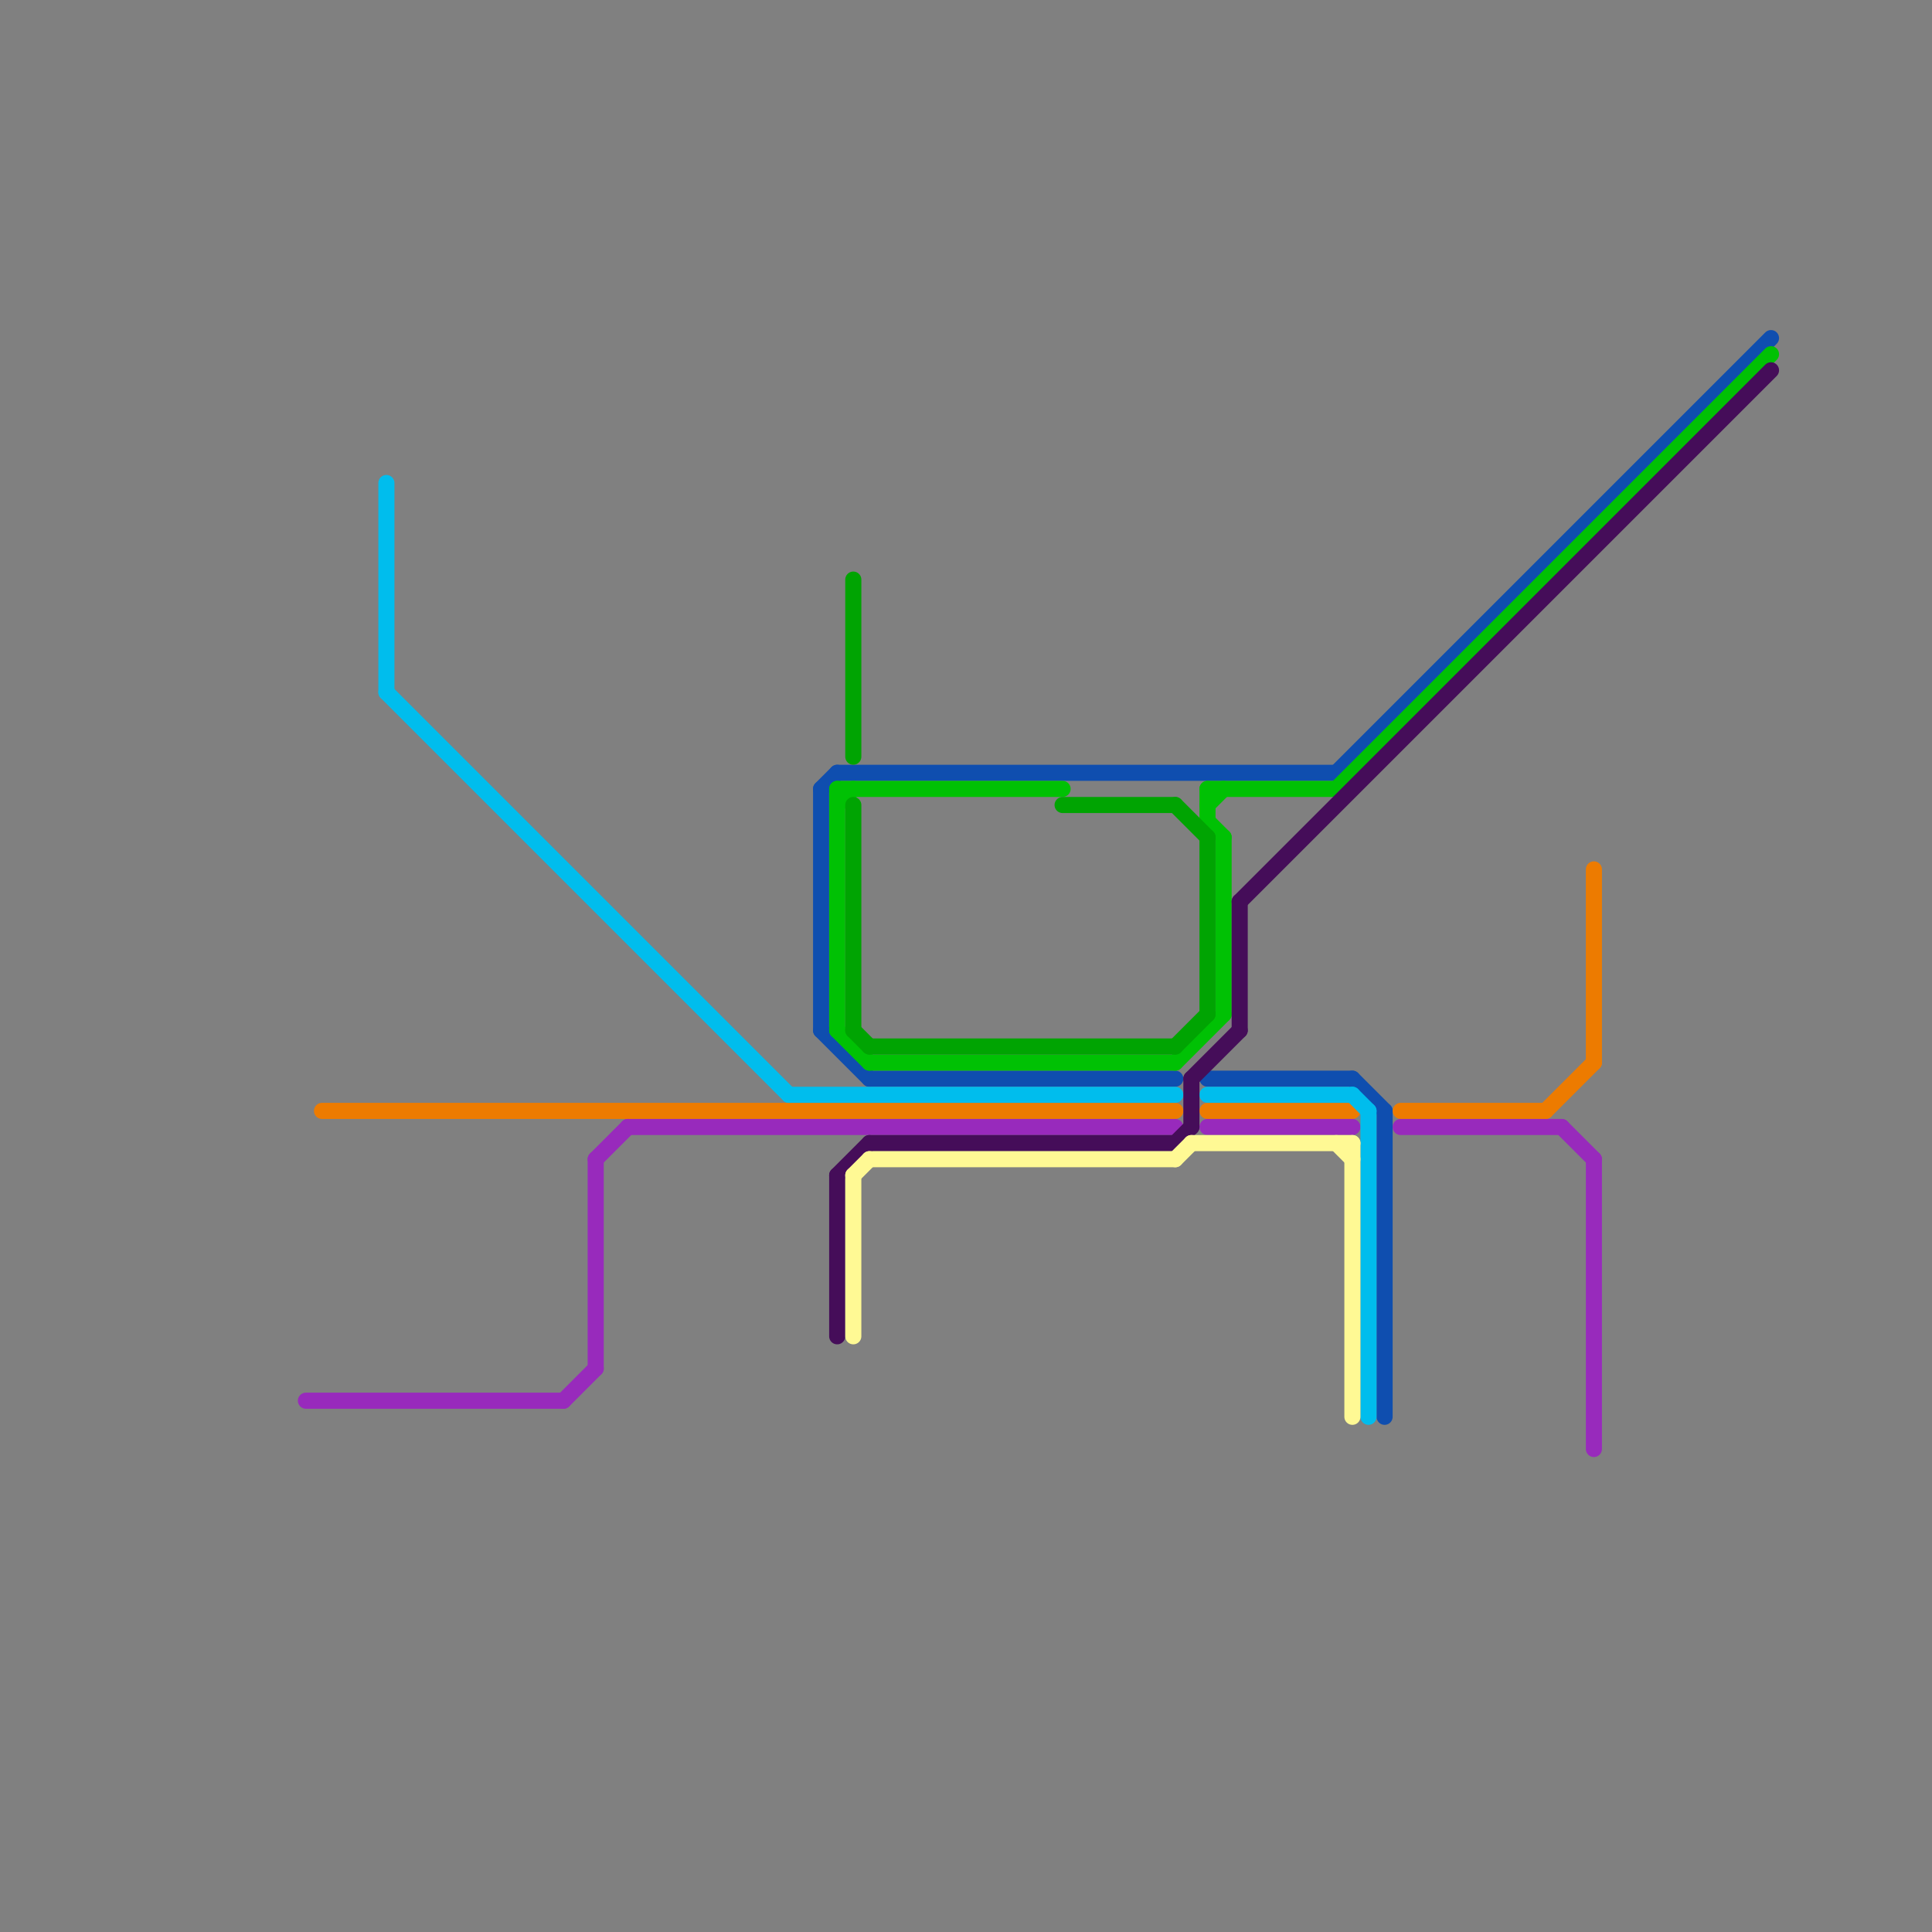
<svg version="1.1" xmlns="http://www.w3.org/2000/svg" viewBox="0 0 120 120">
<rect x="0" y="0" width="120" height="120" fill="#808080" stroke="none"/>
<style>text { font: 1px Helvetica; font-weight: 600; white-space: pre; dominant-baseline: central; } line { stroke-width: 1; fill: none; stroke-linecap: round; stroke-linejoin: round; } .c0 { stroke: #0f4eaf } .c1 { stroke: #00c104 } .c2 { stroke: #ed7b00 } .c3 { stroke: #982abc } .c4 { stroke: #00bded } .c5 { stroke: #450d59 } .c6 { stroke: #fff994 } .c7 { stroke: #00a402 } .w1 { stroke-width: 1; }</style><defs><g id="wm-xf"><circle r="1.2" fill="#000"/><circle r="0.9" fill="#fff"/><circle r="0.6" fill="#000"/><circle r="0.3" fill="#fff"/></g><g id="wm"><circle r="0.6" fill="#000"/><circle r="0.3" fill="#fff"/></g></defs><line class="c0 " x1="51" y1="49" x2="51" y2="64"/><line class="c0 " x1="52" y1="48" x2="83" y2="48"/><line class="c0 " x1="75" y1="67" x2="84" y2="67"/><line class="c0 " x1="83" y1="48" x2="110" y2="21"/><line class="c0 " x1="51" y1="64" x2="54" y2="67"/><line class="c0 " x1="86" y1="69" x2="86" y2="88"/><line class="c0 " x1="84" y1="67" x2="86" y2="69"/><line class="c0 " x1="51" y1="49" x2="52" y2="48"/><line class="c0 " x1="54" y1="67" x2="73" y2="67"/><line class="c1 " x1="54" y1="66" x2="73" y2="66"/><line class="c1 " x1="52" y1="64" x2="54" y2="66"/><line class="c1 " x1="75" y1="51" x2="76" y2="52"/><line class="c1 " x1="83" y1="49" x2="110" y2="22"/><line class="c1 " x1="75" y1="50" x2="76" y2="49"/><line class="c1 " x1="76" y1="52" x2="76" y2="63"/><line class="c1 " x1="52" y1="49" x2="66" y2="49"/><line class="c1 " x1="75" y1="49" x2="83" y2="49"/><line class="c1 " x1="73" y1="66" x2="76" y2="63"/><line class="c1 " x1="52" y1="49" x2="52" y2="64"/><line class="c1 " x1="75" y1="49" x2="75" y2="51"/><line class="c1 " x1="52" y1="50" x2="53" y2="49"/><line class="c2 " x1="99" y1="54" x2="99" y2="66"/><line class="c2 " x1="75" y1="69" x2="84" y2="69"/><line class="c2 " x1="87" y1="69" x2="96" y2="69"/><line class="c2 " x1="20" y1="69" x2="73" y2="69"/><line class="c2 " x1="96" y1="69" x2="99" y2="66"/><line class="c3 " x1="87" y1="70" x2="97" y2="70"/><line class="c3 " x1="19" y1="87" x2="35" y2="87"/><line class="c3 " x1="39" y1="70" x2="73" y2="70"/><line class="c3 " x1="97" y1="70" x2="99" y2="72"/><line class="c3 " x1="75" y1="70" x2="84" y2="70"/><line class="c3 " x1="35" y1="87" x2="37" y2="85"/><line class="c3 " x1="99" y1="72" x2="99" y2="90"/><line class="c3 " x1="37" y1="72" x2="37" y2="85"/><line class="c3 " x1="37" y1="72" x2="39" y2="70"/><line class="c4 " x1="85" y1="69" x2="85" y2="88"/><line class="c4 " x1="84" y1="68" x2="85" y2="69"/><line class="c4 " x1="49" y1="68" x2="73" y2="68"/><line class="c4 " x1="75" y1="68" x2="84" y2="68"/><line class="c4 " x1="24" y1="30" x2="24" y2="43"/><line class="c4 " x1="24" y1="43" x2="49" y2="68"/><line class="c5 " x1="54" y1="71" x2="73" y2="71"/><line class="c5 " x1="77" y1="56" x2="77" y2="64"/><line class="c5 " x1="74" y1="67" x2="74" y2="70"/><line class="c5 " x1="52" y1="73" x2="52" y2="83"/><line class="c5 " x1="74" y1="67" x2="77" y2="64"/><line class="c5 " x1="73" y1="71" x2="74" y2="70"/><line class="c5 " x1="52" y1="73" x2="54" y2="71"/><line class="c5 " x1="77" y1="56" x2="110" y2="23"/><line class="c6 " x1="84" y1="71" x2="84" y2="88"/><line class="c6 " x1="83" y1="71" x2="84" y2="72"/><line class="c6 " x1="73" y1="72" x2="74" y2="71"/><line class="c6 " x1="54" y1="72" x2="73" y2="72"/><line class="c6 " x1="53" y1="73" x2="54" y2="72"/><line class="c6 " x1="74" y1="71" x2="84" y2="71"/><line class="c6 " x1="53" y1="73" x2="53" y2="83"/><line class="c7 " x1="75" y1="52" x2="75" y2="63"/><line class="c7 " x1="53" y1="64" x2="54" y2="65"/><line class="c7 " x1="53" y1="36" x2="53" y2="47"/><line class="c7 " x1="73" y1="65" x2="75" y2="63"/><line class="c7 " x1="53" y1="50" x2="53" y2="64"/><line class="c7 " x1="54" y1="65" x2="73" y2="65"/><line class="c7 " x1="73" y1="50" x2="75" y2="52"/><line class="c7 " x1="66" y1="50" x2="73" y2="50"/>
</svg>
